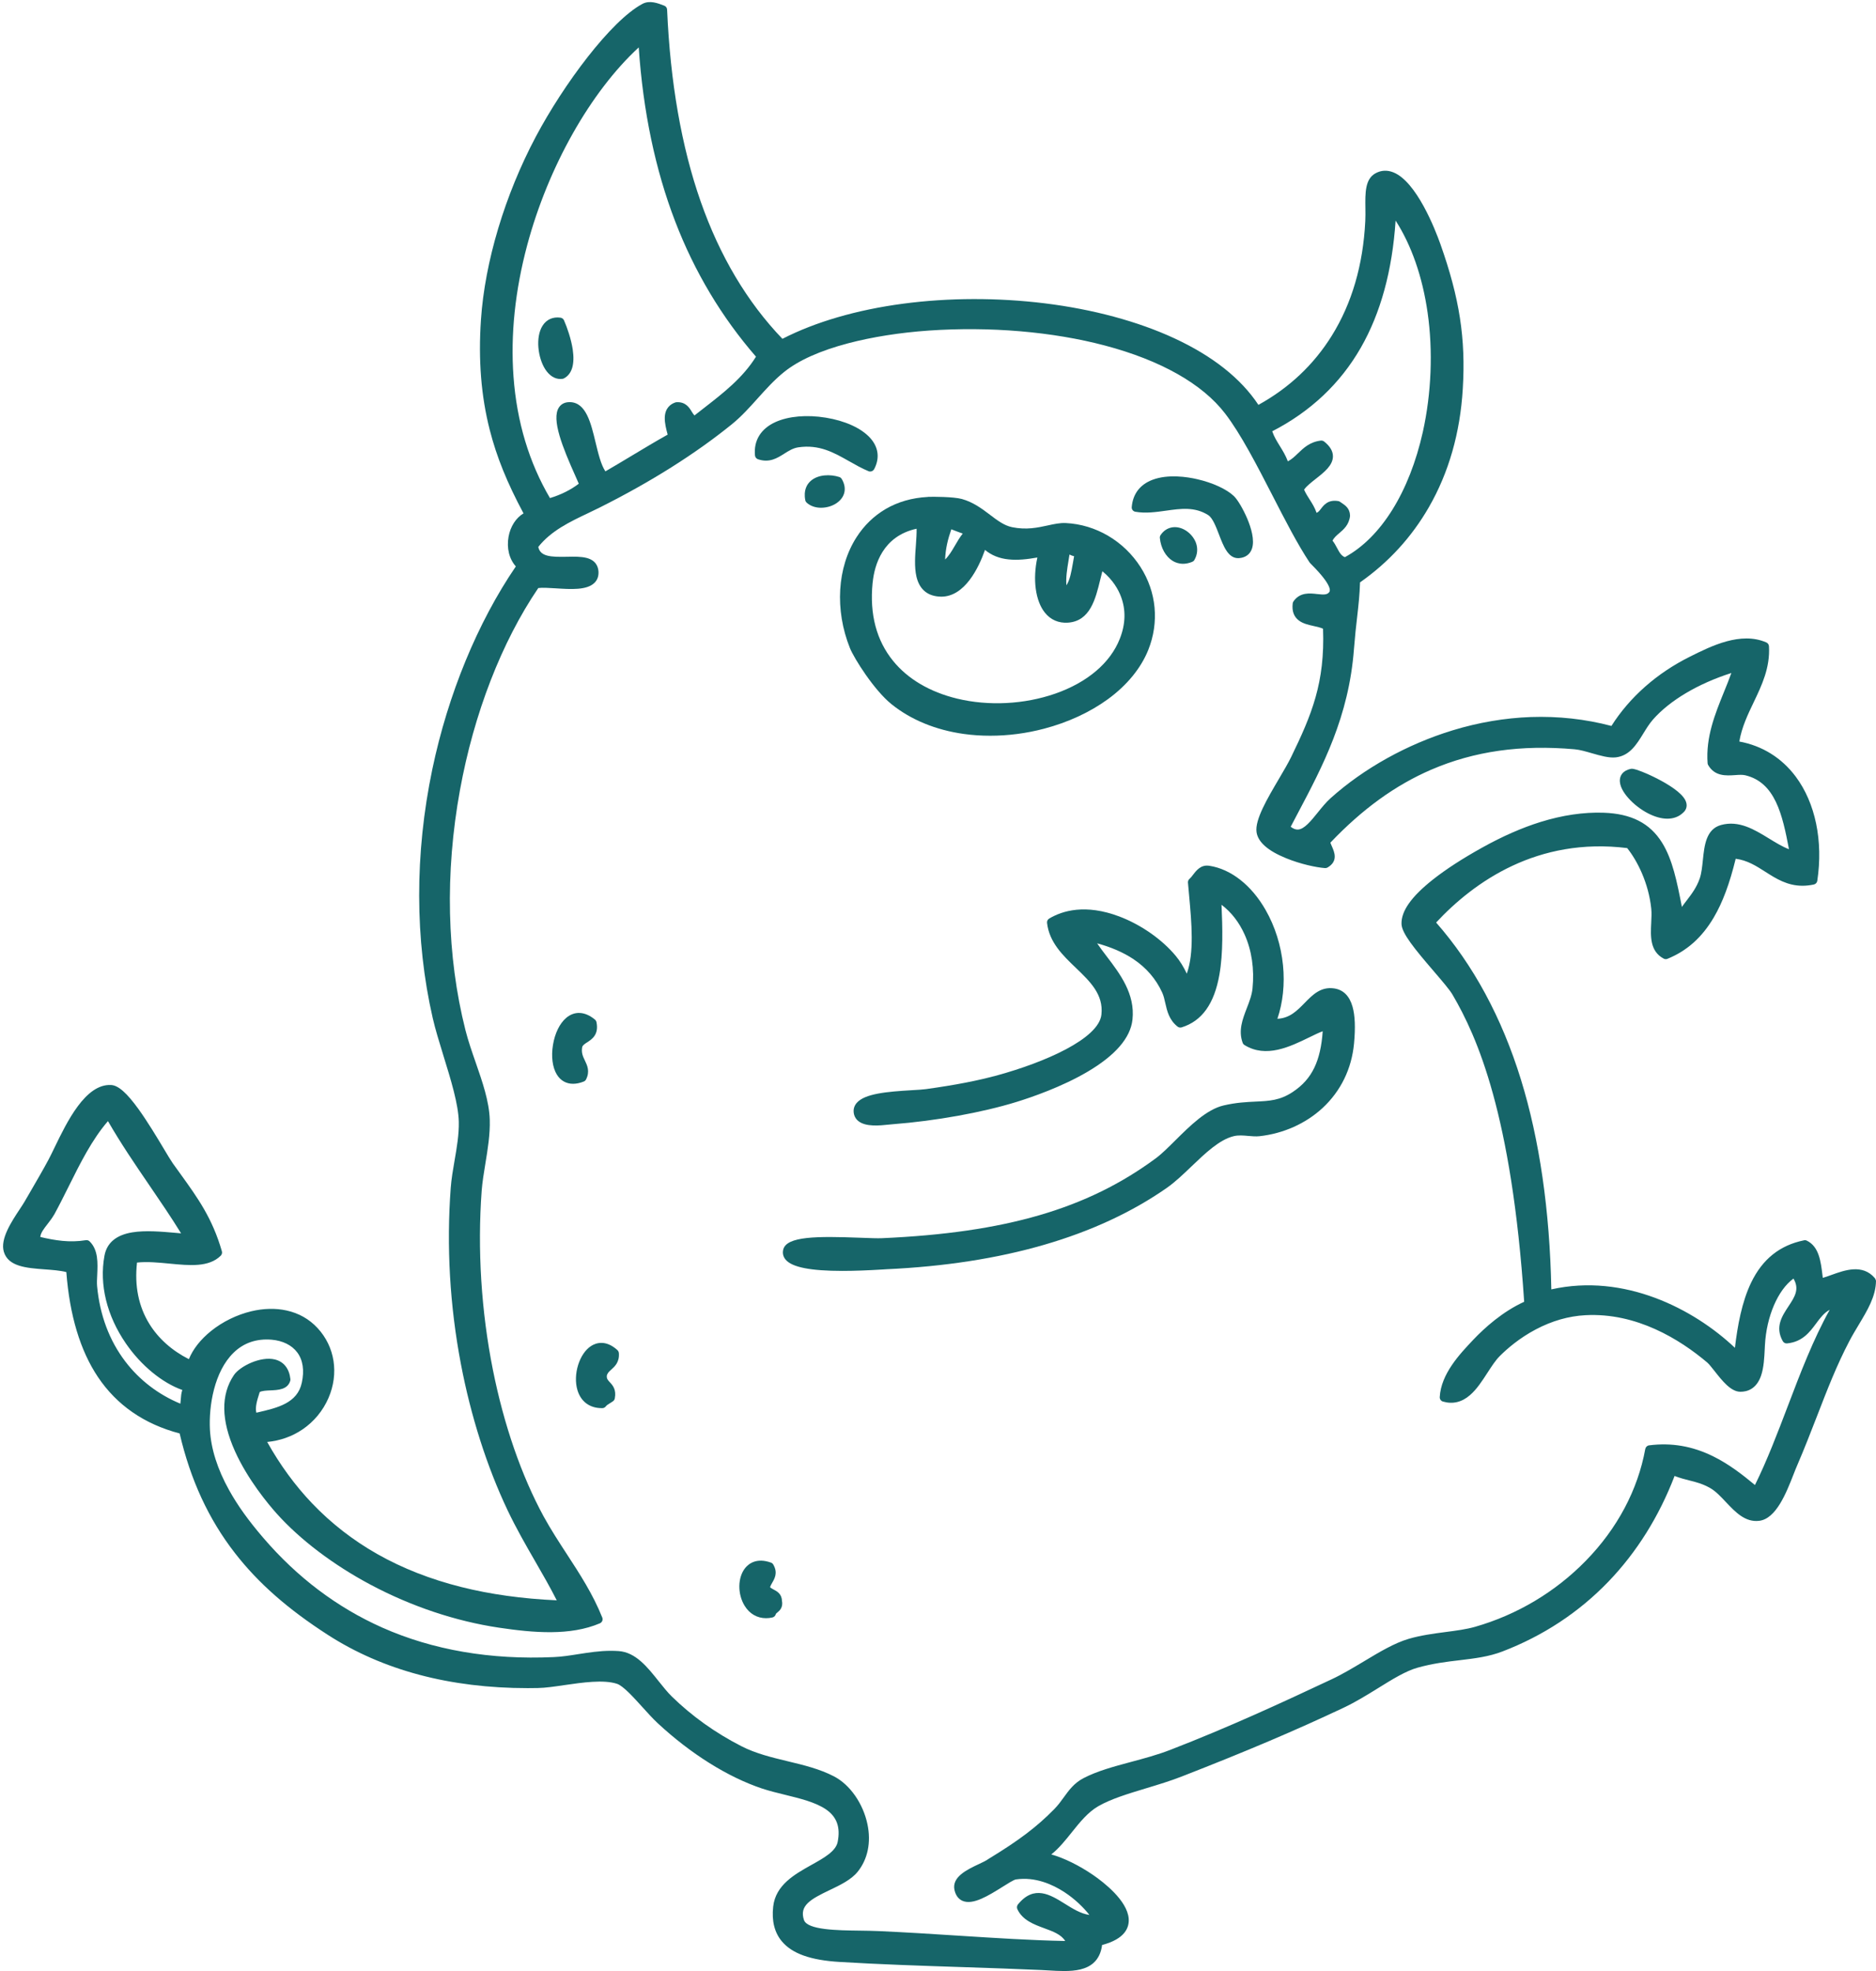 <?xml version="1.0" encoding="UTF-8" standalone="no"?><svg xmlns="http://www.w3.org/2000/svg" xmlns:xlink="http://www.w3.org/1999/xlink" fill="#166569" height="3542.2" preserveAspectRatio="xMidYMid meet" version="1" viewBox="-5.2 -3.7 3370.9 3542.2" width="3370.9" zoomAndPan="magnify"><g><path d="M169.2,2308.2c4.8,51.8,21.8,97.2,50.6,135c25.3,33.3,59.4,59.4,99,75.9c0.3-2.3,0.5-4.8,0.7-7.3 c0.5-5.7,0.9-11.9,2.8-17.3c-36.1-12.8-74.1-44-101.4-83.6c-34.3-49.8-47.9-105.8-38.5-157.6c4.2-23.2,21.1-37.4,50.1-42.1 c23.5-3.8,51.6-1.4,78.8,1c3,0.3,5.9,0.5,8.8,0.8c-18.3-29.6-38-58.5-57.1-86.5c-25.2-36.9-51.1-75-74.3-115.2 c-28.7,33-50,75.9-70.7,117.6c-8.3,16.8-16.9,34.1-25.8,50.2c-0.2,0.4-0.4,0.7-0.7,1c-3.2,5.6-7.2,10.8-11.2,15.9 c-6.7,8.6-12.6,16.2-13.2,23.5c26.1,6.1,52.2,10.6,81.8,5.8c0.4-0.1,0.9-0.1,1.3-0.1c2.1,0,4.1,0.8,5.6,2.3 c15.6,15.4,14.4,39.2,13.4,60.1C169,2295,168.6,2302.3,169.2,2308.2z" fill="none"/><path d="M1641.7,946.7c-61.3,13.3-75.8,65.5-78.9,96.4c0,0.4-0.1,0.9-0.2,1.3c-5.5,56.1,7,103.2,37,140 c26.5,32.5,66.2,55.9,114.8,67.6c56.6,13.7,120.9,10.4,176.3-8.9c58-20.2,99.3-55.3,116.2-98.8c10.4-26.5,11-52,2-75.7 c-4.8-12.5-14.3-29.9-33.4-45.5c-1.3,4.9-2.5,10-3.8,15c-8.5,35-18.2,74.7-58.1,77.4c-16.7,1.1-31-5.1-41.4-18 c-17-21.3-22.1-60-13.5-99.1c-17.5,3.1-35.3,5.2-51.8,3.4c-16.7-1.8-30.6-7.4-42.3-17c-11.5,32.6-36.4,84-78.7,84 c-1.7,0-3.5-0.1-5.3-0.3c-20.9-2-34.1-14.1-39.2-35.8c-4-17.2-2.5-38.5-1.1-57.3C1641.2,964.8,1641.9,954.9,1641.7,946.7z" fill="none"/><path d="M1889.4,3248.1c6.9-7,12.2-14.3,17.3-21.4c9.1-12.6,18.5-25.5,35.4-34.4c24.8-12.9,54.3-20.8,85.5-29.2 c23.5-6.3,47.8-12.9,70.9-21.8c105.1-40.7,200.4-84.8,289.1-126.5c19.7-9.2,39.4-21.1,58.5-32.5c28.1-16.9,54.7-32.8,80.1-40.3 c21.7-6.4,44.4-9.4,66.4-12.3c19.3-2.5,37.5-5,53.2-9.4c75.3-21.6,144-62.6,198.8-118.6c56.5-57.8,93.4-127.3,106.9-201 c0.6-3.4,3.4-6.1,6.9-6.5c40-5.1,77.6,1.4,115,19.7c28.1,13.8,51.9,32.1,75.2,51.6c22.1-44.8,40.9-94,59-141.8 c22.4-58.9,45.5-119.6,75.3-173.1c-10.2,5.4-17,14.6-24.5,24.7c-11.5,15.5-24.6,33.1-52.1,35.7c-3.2,0.3-6.2-1.3-7.7-4 c-14.4-25.5-1.4-45.2,10.2-62.6c11.2-17,20.3-30.7,9-49.9c-27.9,20.2-48.6,68-51.3,119.8c-0.1,1.9-0.2,3.9-0.3,5.9 c-0.7,16-1.6,34.1-6.7,48.9c-8.2,23.8-24.5,28.8-36.9,28.8c-0.1,0-0.3,0-0.4,0c-17.2-0.2-32.6-19.8-46.1-37.1 c-5.1-6.5-10-12.7-13.3-15.5c-49.1-41.5-126.9-89.9-218.8-85c-30.2,1.6-60.2,10.3-89.3,25.6c-29.4,15.6-51.4,34.7-64.8,48 c-7.5,7.5-14.6,18.4-22,29.9c-9.4,14.5-19.1,29.6-31.3,40.1c-14.8,12.8-31.2,16.7-48.7,11.6c-3.6-1-5.9-4.4-5.7-8.1 c2.3-41.5,35.7-76.9,60.1-102.8c20.5-21.7,52.7-50.7,91.6-68.4c-22.4-336.2-84.2-476-128.8-552c-5.2-8.8-19-25-33.6-42 c-34.6-40.4-57.4-68.2-58-84.8c-0.7-23.2,17.8-49.5,56.7-80.2c23.3-18.4,53.1-37.7,88.6-57.4c36.2-20.1,71.4-35.5,104.6-45.9 c39.3-12.2,77.4-17.8,113.1-16.6c49.9,1.7,83.3,18.7,105.1,53.7c18.9,30.3,26.8,69.8,35.7,115.6c2.8-4,5.7-7.8,8.7-11.7 c8.8-11.4,17.8-23.2,23.5-39.9c3.1-9.2,4.4-21.1,5.5-32.7c2.7-26,5.7-55.5,32.5-62.9c32.2-8.9,59.9,8,86.6,24.4 c12.2,7.5,23.9,14.7,35.6,19.1c-11.8-62.7-24.9-120.1-78.5-132.9c-4.9-1.2-11.4-0.8-18.3-0.3c-16.2,1.1-36.4,2.4-48.3-17.9 c-0.6-1-1-2.2-1.1-3.4c-3.5-46.8,13.2-88.1,29.4-128.1c4.7-11.7,9.3-23,13.3-34.1c-59.8,19.1-110.6,49.2-140.9,83.7 c-6.5,7.4-12,16.3-17.3,25c-12.1,19.7-24.6,40-49.3,42.9c-12.6,1.4-27.4-2.8-43.1-7.4c-10.7-3.1-21.7-6.3-30.9-7.1 c-96.3-8.6-180.7,3.4-257.9,36.7c-64.5,27.8-123.7,70.7-181.1,131.1c0.8,2.1,1.7,4.3,2.6,6.4c4.6,10.7,11.7,26.8-7.6,38.2 c-1.4,0.8-3,1.2-4.6,1.1c-15.5-1.1-44.1-7.2-70.1-17.8c-32.7-13.4-50.5-29.2-53-46.9c-3.1-22,19.1-59.8,40.6-96.3 c8.5-14.4,16.5-28,21.6-38.6c36.8-76,60.9-133.4,57.3-230.6c-4.6-2.1-10.5-3.4-16.7-4.8c-9.3-2.1-18.9-4.2-26.4-9.7 c-9.3-6.8-13.1-17.2-11.4-31c0.2-1.3,0.6-2.5,1.3-3.5c11.6-16.9,29.4-14.8,42.5-13.3c12.8,1.5,18.5,1.6,22.2-4 c0-0.1,0.1-0.1,0.1-0.2c1.4-2.4,3.4-12.8-31.4-47.9c-2.9-2.9-3.9-3.9-4.6-5c-21.7-32.8-43.4-75.1-66.4-119.9 c-28-54.4-56.9-110.7-85.3-147.6c-40.9-53.2-115.6-95.4-215.8-122c-94-25-206.5-34.5-316.6-26.9c-51.6,3.6-101.6,11.5-144.6,22.8 c-50.4,13.3-89.1,30.6-115.1,51.5c-17.8,14.3-33.1,31.3-47.9,47.8c-14.3,16-29.2,32.5-46.2,46.3c-65.4,53.1-145,103.3-236.8,149.3 c-6.9,3.5-13.8,6.8-21.2,10.3c-32.9,15.6-66.8,31.7-89.8,60.8c3.6,17.3,22.2,18.3,51.7,17.7c13-0.3,25.2-0.5,35.2,2.1 c16.8,4.4,20.9,15.9,21.3,24.7c0.4,8-2.1,14.9-7.2,20c-13.6,13.5-42.2,11.6-69.8,9.9c-11.8-0.8-23.9-1.5-31.2-0.5 c-65.8,96.8-115.8,225.6-140.7,363c-27.1,149.2-23.7,298.4,9.8,431.4c4.9,19.3,11.8,39.2,18.5,58.4c11.9,34.2,24.2,69.6,25.2,102.6 c0.8,26.2-3.6,53.2-7.9,79.2c-2.8,17-5.4,33-6.6,48.3c-7.8,105.7-0.9,217.1,20.2,322.3c19.8,99,51.3,190,91.1,263.2 c12.8,23.5,27.5,46.1,41.8,67.9c23,35.3,46.9,71.9,63.6,113.9c1.6,4-0.3,8.6-4.3,10.3c-53.2,22.7-118.8,17.1-181.7,7.8 c-77.5-11.6-157.1-38.3-230.2-77.1c-67.1-35.7-127.2-81.2-169-128.1c-14.9-16.7-51.9-60.9-74.8-111.9 c-25-55.7-25.6-101.7-1.9-136.8c10.6-15.7,47.9-34.5,73.9-28c15.8,3.9,25.6,16.5,27.6,35.3c0.1,1,0,2.1-0.3,3 c-4.6,15.9-21.9,16.6-35.8,17.2c-7,0.3-15.5,0.7-19.1,3.1c-0.4,1.3-0.8,2.6-1.2,4c-3.2,10.1-7.3,23.3-4.8,33 c0.9-0.2,1.8-0.4,2.7-0.6c35-8.1,71.1-16.4,79-53.3c4.7-22,1.9-40.7-8.1-54.3c-9.8-13.2-26.2-21.3-46.2-23 c-27-2.2-50,5.6-68.2,23.3c-35,34-44.9,95.8-42.6,138.4c1.8,34.4,13.4,71,34.5,108.7c15.2,27.4,34.7,54.6,61.3,85.6 c60.9,71.2,132.9,125.5,213.9,161.4c90.8,40.3,194.5,58.1,308.1,53c14.5-0.7,28.9-2.9,44.1-5.3c18.8-3,38.2-6,58.7-6 c4.6,0,9.2,0.2,14,0.5c30.3,2.2,51.5,28.8,71.9,54.4c8.1,10.2,15.7,19.8,23.6,27.4c36.1,35.3,78.1,65.2,124.8,89.1 c26,13.3,55.1,20.3,83.3,27.1c28.3,6.8,57.5,13.9,83.2,27.2c28.7,15,52.3,48.8,60.1,86.1c6.8,32.5,0.5,62.8-17.7,85.4 c-11.5,14.3-31.1,23.6-50,32.7c-34.4,16.5-55.1,27.9-46.4,53.9c6,18,60.2,18.6,99.7,19.1c12.1,0.1,23.5,0.3,34.3,0.8 c48.6,2.2,96.5,5.3,142.8,8.2c67.4,4.3,131.4,8.4,192.6,9.6c-7.2-11.6-21.5-16.9-37.6-22.9c-18.4-6.8-39.2-14.5-48.4-34.4 c-1.3-2.8-0.9-6,1.1-8.4c29-35.7,58.3-17.4,84.1-1.3c14.2,8.9,28.8,17.9,44.3,20.2c-10.1-12.8-25.7-28.5-45.4-41.3 c-20.2-13.2-51.6-27.7-86.6-22.5c-3.8,0.6-15.2,7.7-24.4,13.5c-24.6,15.4-52.5,32.9-71.3,25.1c-5.2-2.2-11.9-7.3-14.7-19.5 c-5.2-23.6,22.3-36.6,44.4-47c6.5-3.1,12.6-5.9,17.1-8.7C1826.1,3304.2,1858.1,3280,1889.4,3248.1z M2905.6,1396.3 c0.7-5.4,4.2-15,19.4-18.2c1.9-0.4,4.8-1,19.6,4.8c8.9,3.5,19,8.1,28.7,13.1c19,9.8,43.2,24.5,50,38.8c4,8.4,2.4,16.5-4.5,22.3 c-7.4,7-17,10.5-28,10.5c-10.4,0-21.9-3.1-34.1-9.3c-13.4-6.8-26.6-17-36.3-28C2912.7,1421.6,2903.9,1408.6,2905.6,1396.3z M995.4,1927.3c-7.8-12.9-10.3-32.2-6.9-53.1s12-38.5,23.6-48.5c15.1-13,34-11.9,51.9,3c1.4,1.2,2.4,2.8,2.7,4.6 c4.4,22.4-8.2,30.7-16.6,36.1c-3.9,2.5-7.3,4.8-8.9,7.8c-2.2,10.8,1,17.4,4.7,25.1c4.1,8.6,9.3,19.4,2.1,33.8 c-0.9,1.7-2.4,3.1-4.2,3.8c-6.8,2.7-13.2,4-19.1,4C1012.3,1944,1002.1,1938.3,995.4,1927.3z M1093.1,2457.7 c-4.7,4.2-7.4,6.8-8.1,11.4c-0.2,5.3,1.8,7.5,5.5,11.4c5.1,5.5,12.1,13.1,8.9,29.1c-0.4,1.9-1.5,3.7-3.1,4.9 c-1.9,1.4-3.8,2.6-5.7,3.7c-2.9,1.8-5.7,3.5-7.2,5.5c-1.5,2-3.8,3.2-6.3,3.3c-0.4,0-0.8,0-1.2,0c-21.5,0-37.4-11.7-43.6-32.3 c-8.4-28.1,3.3-66,24.7-79.5c8.5-5.4,26-11.6,47,7.4c1.5,1.4,2.4,3.2,2.6,5.2C1108.1,2444.2,1099.5,2452,1093.1,2457.7z M2028.2,907.5c2-23.4,14.8-40.3,37.2-48.8c28.1-10.7,62.5-5.3,80.5-1.1c27.6,6.4,52.8,18,65.8,30.3c6.7,6.3,16.8,23.5,24.1,40.7 c6.8,16.1,13.7,38.6,8.3,54.1c-3.5,9.9-11.5,15.8-22.7,16.7c-0.7,0.1-1.4,0.1-2,0.1c-18.1,0-26.3-21.6-34.4-42.4 c-5.4-14-11.5-29.9-19.3-34.9c-24.1-15.4-49.4-11.8-76.3-8c-17.8,2.5-36.3,5.1-54.7,1.9C2030.8,915.3,2027.9,911.6,2028.2,907.5z M2140.8,1002.7c-0.9,1.5-2.2,2.7-3.8,3.3c-6.1,2.5-11.6,3.5-16.5,3.5c-7.8,0-14-2.5-18.5-5.1c-12.5-7.5-21.4-23.3-23.2-41.2 c-0.2-1.8,0.3-3.6,1.2-5.1c9.9-15.3,28.5-18.8,45.1-8.6c8.4,5.2,15.1,13.3,18.4,22.2C2147.4,982.1,2146.4,993.1,2140.8,1002.7z M1661.7,889.5c0.4-0.1,0.9-0.1,1.3-0.2c8.1-0.4,45.1-0.3,60.4,3.9c20.6,5.8,36.4,17.8,50.4,28.4c13.1,9.9,25.4,19.3,39.6,22.2 c25.8,5.3,46.2,0.9,64.1-3.1c11.3-2.5,21.9-4.8,32.4-4.3c54.1,2.6,104.2,32,134.2,78.8c28.9,45,34,99.5,14,149.4 c-13.1,32.7-38.1,63.2-72.3,88.2c-32.2,23.5-71.9,41.9-115,53.2c-31.9,8.3-64.6,12.6-96.5,12.6c-16.1,0-32.1-1.1-47.6-3.2 c-50.2-7-95.1-25.5-129.8-53.4c-31.4-25.3-67.4-82.5-74.8-100.9c-27.5-68.6-23-145,11.9-199.3c13.6-21.2,31.2-38.2,52.2-50.5 C1608.2,898.4,1633.7,891.1,1661.7,889.5z M1500.9,898.4c-7.9,6.4-19.4,10.4-30.7,10.4c-9.5,0-18.8-2.7-25.8-9.1 c-1.3-1.2-2.1-2.7-2.5-4.4c-3.6-18.3,3.2-28.9,9.6-34.6c13.4-12,35.5-12.2,51.4-7.2c1.9,0.6,3.5,1.9,4.5,3.6 C1516.3,872.3,1513.9,887.8,1500.9,898.4z M1388.1,754.8c23.4-10.6,56.4-13.5,90.5-7.9c34.1,5.6,62.9,18.6,78.9,35.6 c15.8,16.8,18.6,37,7.9,57c-1.4,2.7-4.2,4.2-7.1,4.2c-1,0-2-0.2-3-0.6c-12.2-5-23.7-11.5-34.8-17.9c-27.6-15.7-53.8-30.5-91.3-25 c-9.5,1.4-17.2,6.2-25.3,11.4c-12.6,8-26.8,17-47.3,10c-3-1-5.1-3.7-5.4-6.8C1348.7,788.1,1361.8,766.8,1388.1,754.8z M1391.6,2894.2c-1.9,1.5-2.7,2.2-2.8,3c-0.7,3-3.1,5.3-6.1,6c-3.9,0.8-7.7,1.3-11.4,1.3c-15.9,0-29.6-7.8-38.5-22.3 c-13.1-21.3-12.6-51.2,1.1-68c6.2-7.6,20.4-18.9,46.2-9.6c2.1,0.8,3.8,2.4,4.6,4.3c7.9,14.1,2,24.3-2.3,31.8 c-1.5,2.6-3,5.2-3.9,7.8c0.7,1.4,2.4,2.4,6.2,4.4c5.8,3.1,14.5,7.7,15.2,19.8C1402.4,2885.4,1395.4,2891.1,1391.6,2894.2z M1587.7,2277.2c-1.2,0.1-3.3,0.2-6.1,0.4c-27.6,1.7-51.9,2.6-72.9,2.6c-57.7,0-90.7-6.6-102.2-20.2c-4.4-5.1-5.9-11.3-4.4-17.9 c5.7-24.5,61.2-24.4,139.1-21.5c16.3,0.6,30.3,1.1,38.4,0.8c221.7-9.8,368.7-52.7,491.5-143.2c10.5-7.7,22.6-19.7,35.4-32.4 c26.4-26.2,56.3-55.9,87.1-63c22.7-5.2,41.2-6.1,57.5-6.9c24.3-1.1,43.6-2,66.6-17.3c17.8-11.9,30.2-25.8,38.8-43.7 c8.3-17.2,13.2-38.7,15-65.4c-7.2,2.8-15.4,6.8-24,10.9c-34.7,16.9-77.8,37.9-116.5,13.9c-1.5-0.9-2.7-2.4-3.3-4 c-8.1-22-0.3-42.4,7.4-62.2c4.5-11.6,9.1-23.5,10.3-35.5c3.5-34.7-1.3-68.2-14.1-96.7c-9.9-22.2-24.1-40.5-41.6-53.7 c1.9,40.1,3.1,86.6-3.8,125.6c-9.2,52.4-31.4,83.4-67.8,94.7c-2.5,0.8-5.2,0.3-7.3-1.3c-15.2-11.8-18.9-27.9-22.1-42.2 c-1.5-6.8-3-13.1-5.5-18.8c-11.3-24.7-28.9-45.2-52.5-60.8c-17.8-11.8-39.4-21.2-64.5-27.9c5.2,7.6,11,15.3,17,23.2 c24.1,31.8,51.5,67.8,46.5,113.8c-3.5,32.8-30.9,64.5-81.3,94.1c-45.7,26.8-99.1,45.3-127,53.9c-61.9,19.2-145.1,34.2-222.6,40.1 c-1.7,0.1-3.9,0.4-6.4,0.6c-16.8,1.8-42.2,4.5-55.5-6.5c-4.8-4-7.7-9.5-8.2-16c-0.5-6,1.4-11.7,5.5-16.4 c14.5-16.7,53.7-20.2,99.6-22.9c10.4-0.6,19.3-1.1,24.8-1.9c54.4-7.6,93.1-15.1,129.3-25.1c82.8-22.8,181.3-65.1,186-108.9 c3.9-36.2-20.3-59.3-45.8-83.8c-23.5-22.6-47.9-46-51.9-80.9c-0.4-3.1,1.1-6.2,3.8-7.8c24-14.3,65.3-26.6,125.7-3.9 c39,14.7,77.1,41.2,101.7,70.9c7.5,9,14.5,20.4,19.9,32c13.6-37.7,8.7-91.8,4.2-140.2c-0.7-8.2-1.5-15.9-2.1-23.5 c-0.2-2.5,0.8-5,2.7-6.6c2.2-1.9,4.3-4.6,6.5-7.5c5.9-7.8,14.1-18.4,29.1-16.1c38.9,5.9,75.8,34.9,101.2,79.4 c16.9,29.7,27.8,64.1,31.3,99.5c3.3,33.6-0.1,66.5-10.1,96.1c22.3-1.1,35.3-14.5,49-28.5c14.2-14.6,28.9-29.6,52.9-26.1 c16.4,2.4,27.6,13.5,33.1,32.8c4.5,15.8,5.4,37.5,2.7,66.3c-4.3,45.4-23.8,85.4-56.4,115.7c-30.2,28.1-70.6,46.1-113.5,50.8 c-6.5,0.7-13.1,0.1-20.1-0.5c-8.7-0.8-17.7-1.6-26,0.4c-25.8,6.1-51.3,30.5-75.9,54.2c-14.5,13.9-29.5,28.3-44.5,38.7 C1966.2,2218.5,1796.7,2267.7,1587.7,2277.2z" fill="none"/><path d="M1916.5,993c-0.6,4-1.2,8-1.9,11.9c-2.4,14.5-4.8,29.5-3.6,43.4c6.4-9.8,8.9-24.4,11.6-39.7 c0.7-4.1,1.4-8.3,2.2-12.4c-2.8-0.6-5-1.6-6.9-2.4C1917.4,993.4,1916.9,993.2,1916.5,993z" fill="none"/><path d="M1704.3,947.5c-6.2,17.5-10.4,34.5-11.2,54.3c7-6.7,12.2-15.7,17.7-25c4.3-7.3,8.7-14.9,14.1-21.6 c-5.8-2.1-11.4-4.2-16.9-6.3C1706.7,948.4,1705.5,948,1704.3,947.5z" fill="none"/><path d="M1142.4,81.6c-86.6,80-162.6,214.4-200.4,355.4c-21.8,81.6-30.1,161.1-24.6,236.2c6,81.1,28,154.5,65.5,218.3 c19.9-6,37.3-14.6,51.8-25.8c-1.5-3.7-3.7-8.6-6.1-13.9c-22.7-50.8-43.7-102.1-29.5-123.3c3-4.5,8.9-9.7,20.2-9.4 c28.3,1,37.1,37.1,45.5,72.1c4.8,19.9,9.7,40.4,17.7,52.3c15.9-9.2,31.8-18.8,47.2-28c21-12.6,42.6-25.7,64.7-38 c-2.6-9.7-5.5-20.7-5.2-30.8c0.6-17.3,10.7-24.3,19.1-27.1c0.7-0.2,1.4-0.4,2.1-0.4c16.4-0.9,22.9,9.8,27.2,16.9 c1.9,3.1,3.3,5.4,5,6.9c5.4-4.2,10.8-8.4,16-12.5c36.3-28.2,70.7-54.9,94.5-92.9c-61.6-70.9-110.5-152.7-145.2-243.1 C1172.3,301.5,1150.3,196.4,1142.4,81.6z M1008.3,676.3c-0.8,0.4-1.7,0.7-2.7,0.9c-1.3,0.2-2.6,0.3-3.8,0.3 c-10.4,0-20-6.1-27.3-17.5c-13-20.2-18.1-57.4-4.7-78.4c7.1-11.1,18.6-16.2,32.2-14.3c2.7,0.4,5.1,2.2,6.2,4.7 c5.7,12.9,12.8,33.4,15.6,52.4C1027.9,651.1,1022.6,668.6,1008.3,676.3z" fill="none"/><path d="M2551.7,772.2c15.4-69,18.4-145.1,8.5-214.2c-9.2-64.3-28.9-121-57.5-165.4c-5.9,89.6-26.9,166.5-62.7,228.8 c-36.9,64.2-90.4,114.6-159,149.9c3.3,9.7,8.4,17.9,13.7,26.5c5.2,8.4,10.6,17.1,14.4,27.5c7-3.5,12.5-8.9,18.3-14.5 c10-9.6,21.2-20.5,41-22.8c2.1-0.2,4.2,0.4,5.9,1.7c10.5,8.3,15.8,17.2,15.8,26.5c0,16.3-15.7,28.7-30.9,40.6 c-8.3,6.5-16.9,13.3-20.9,19.4c2.6,6.1,6,11.6,9.7,17.3c4.7,7.4,9.4,14.9,12.7,24.3c3-1,4.9-3.4,8-7.4c5.1-6.6,12.7-16.7,30.9-13.7 c1.3,0.2,2.5,0.7,3.5,1.5c1,0.8,2.1,1.5,3.3,2.3c5.6,3.7,14,9.3,14.4,22c0,0.4,0,0.8,0,1.1c-1.8,15.8-11.6,24.1-19.4,30.8 c-5.1,4.3-9.6,8.1-12,13.5c3.3,4.1,5.8,8.7,8.1,13.1c4.6,8.6,7.9,14.3,14.3,16.5C2476.7,962.1,2527.7,880.3,2551.7,772.2z" fill="none"/><g id="change1_1"><path d="M3363.4,2293c-22-25.6-54-14-77.4-5.6c-5.7,2.1-11.2,4.1-15.9,5.3c-0.2-1.4-0.3-2.8-0.5-4.1c-3.1-25.6-6.3-52-28.2-62.7 c-1.6-0.8-3.4-1-5.1-0.6c-43.5,8.9-74.6,33.8-95,76.1c-16.7,34.7-24.4,77.5-29.1,117.1c-73.8-69.9-198.7-134.5-329.9-105 c-2.8-142.1-21.2-269-54.7-377.4c-34.3-111-85.5-205.8-152.3-281.9c68.5-73.5,182.3-153.7,343.3-133.8 c18.2,22.8,38.5,62.6,43.3,109.1c0.8,7.7,0.3,16.1-0.1,25.1c-1.2,24-2.6,51.3,22.5,64.5c2.1,1.1,4.5,1.2,6.7,0.3 c34.8-14.1,62.1-38.4,83.2-74.3c15.8-26.8,28.4-60.5,39.4-105.5c20.8,2.7,36.7,12.8,53.4,23.5c19.4,12.4,39.4,25,66.7,25 c6.3,0,13-0.7,20.2-2.2c3.3-0.7,5.8-3.3,6.3-6.6c10.8-71.7-3.4-140-38.8-187.4c-25.2-33.7-60.1-55.4-101.3-63 c4.4-25.8,15.3-48.6,25.9-70.7c14.5-30.4,29.6-61.9,27.4-100.5c-0.2-3-2-5.7-4.8-6.9c-46-19.9-98.6,6.3-137,25.5 c-59.5,29.6-108.3,72.6-141.3,124.6c-46.9-12.4-95.6-17.7-144.9-16c-46.6,1.7-93.9,9.7-140.4,23.9 c-81.5,24.9-159.5,68.2-219.5,122.1c-8.3,7.5-15.8,16.8-23.1,25.9c-11.7,14.5-23.8,29.6-35.2,30.3c-4.2,0.3-8.5-1.4-13.2-5 c4.1-7.9,8.3-15.9,12.4-23.6c45.3-85.6,92.1-174.1,101.3-296.1c1.8-22.9,3.8-41.1,5.7-57.2c2.4-21.2,4.5-39.8,5.2-62.3 c51.1-35.8,92.8-81.3,123.8-135.3c35.6-61.9,56.1-133.4,60.8-212.4c5.5-90.3-5.8-163.2-40.2-260.2c-9.3-26.2-43-112.8-84.9-129.1 c-10.8-4.2-21.4-3.7-31.3,1.6c-19.3,10.1-19,35.6-18.6,62.7c0.1,7.8,0.2,15.9-0.2,23.6c-3.9,78.6-24.1,147.8-60.1,205.7 c-32.4,52.2-76.8,94-131.9,124.4c-31.4-47.5-82.3-87.8-151.4-119.8c-65.5-30.3-145.9-52-232.6-62.7 c-84.6-10.4-172.7-10.2-254.7,0.7c-82.9,11-157.6,32.8-216.6,63.1c-63.3-65.9-112.7-149-147-247.1 c-34.3-97.9-54.5-213.7-60.2-344.2v0c0-3.3-2-6.2-5.1-7.4c-11.6-4.5-26.1-10.2-39.3-3.2c-56.8,30.3-141.9,145.1-191.5,238.6 c-55.6,104.8-91.6,224.8-98.6,329c-4.9,72.5,0.3,137.3,15.8,198c12.4,48.6,31.3,95.2,60.7,150c-13.5,8-23.5,23.3-26.9,41.9 c-3.7,20.4,1.2,40.2,13.1,53.4C853,1114.9,799.8,1244,771.6,1378.8c-31.7,151.7-31.5,306.2,0.7,446.9c4.7,20.6,11.9,43.7,19.4,68.2 c13.2,42.7,26.8,86.8,27.5,118.4c0.5,22.7-3.6,46.5-7.6,69.6c-2.8,16.2-5.7,33-6.9,49.1c-7.8,105.2-1.7,211.6,18.2,316.2 c17.8,93.8,46.8,184.9,84,263.3c15.4,32.4,32.7,62.5,49.5,91.6c13.8,23.9,26.9,46.7,38.8,70.2c-61.8-2.8-119.6-10.8-171.9-24 c-54.9-13.8-105.4-33.6-150.1-58.9c-43.7-24.7-83.2-55.4-117.3-91.1c-30.7-32.1-57.9-69.3-81-110.6c23.2-2.2,44.9-9.9,63.6-22.6 c20.5-14,36.6-33.5,46.5-56.3c19.1-44,11.6-92.2-19.6-125.8c-15-16.2-33.8-26.8-55.8-31.6c-19.4-4.3-41.2-3.8-63.1,1.4 c-26,6.2-51.8,18.8-72.6,35.6c-18.8,15.2-32.4,32.5-39.7,50.5c-30.4-15.3-54.9-37.2-71.1-63.5c-19.4-31.5-26.8-68.5-22.1-110.1 c18.5-2,38.8,0,58.5,1.9c36.3,3.5,70.6,6.8,91.9-14.2c2.1-2.1,2.9-5.1,2.1-7.9c-17-59.3-43.4-95.9-73.9-138.3 c-4.6-6.4-9.3-12.9-14.2-19.7c-3.4-4.8-9.4-14.8-16.3-26.4c-12.2-20.4-28.9-48.2-45.2-70.9c-21.3-29.5-36.6-43-49.6-43.6 c-46-2.4-79.4,66.7-101.5,112.4c-4.2,8.7-7.8,16.1-11,22.1c-9.4,17.6-21.2,37.8-33.6,59.2c-3.2,5.5-6.4,11-9.6,16.5 c-2,3.4-4.9,7.8-8.2,12.8c-15,22.7-35.6,53.8-28.7,76.7c7.9,26.8,41.1,29.2,73.2,31.6c13.6,1,27.6,2,39.1,4.9 c5.9,77.7,25,141.2,56.8,188.6c33.9,50.6,83.3,84.7,146.8,101.4c19.5,83.6,52,154,99.3,214.9c41.8,53.9,95,100.7,167.2,147.2 c98.4,63.4,219.1,95.6,359,95.6c6,0,12.1-0.1,18.2-0.2c13.3-0.2,29.9-2.6,47.4-5.2c33.1-4.8,70.6-10.2,94.7-2.4 c11.2,3.7,29.6,24.1,45.9,42.1c9.6,10.6,18.7,20.7,27.2,28.6c59.4,55.2,126,96.9,187.5,117.5c13,4.3,27.5,7.9,41.5,11.3 c26.9,6.6,54.7,13.4,73.3,26.1c19.6,13.4,26.4,32,21.2,58.5c-3.3,16.9-24.4,28.7-46.8,41.2c-30.4,17-64.8,36.2-69.1,75.2 c-2.9,25.7,2.4,46.7,15.7,62.5c18.5,22,51.6,33.8,104,36.9c70.6,4.3,147.5,6.9,221.8,9.3c49.4,1.6,96,3.2,140.3,5.2 c4.2,0.2,8.6,0.5,12.9,0.7c9.4,0.6,18.9,1.1,28.1,1.1c20.6,0,39.7-2.8,52.8-14.6c8.5-7.6,13.7-18.5,15.4-32.2 c41.6-10.9,49-31.6,47.8-47.5c-2.7-32.7-45.2-65.3-63.4-77.9c-25.6-17.6-53.2-31.1-75.7-37.3c14-11.2,25.7-25.8,37-40 c14.1-17.6,28.8-35.9,47.3-46.6c22.8-13.2,53.7-22.5,86.4-32.4c21.5-6.5,43.7-13.2,64.5-21.4c116.4-45.4,203.2-82.3,290.1-123.3 c21.4-10.1,41.9-22.8,61.8-35.1c25.6-15.9,49.8-30.9,70.9-36.8c27.5-7.7,52.2-10.7,76.1-13.5c26.7-3.2,51.9-6.2,76.6-15.7 c73.2-28.1,137.2-70.3,190.2-125.3c50.8-52.8,90.9-116.7,119.1-190.1c9.8,3.8,18.4,6,26.8,8.1c12,3,23.3,5.8,37.1,13.6 c9.8,5.5,19.2,15.5,28.2,25.1c17.1,18.1,34.8,36.9,60,33.8c30.3-3.7,48.5-49.9,61.7-83.6c2.2-5.7,4.3-11,6.2-15.3 c13.5-31.4,25-61.1,36.1-89.7c18.1-46.8,35.2-91,57.8-134.1c5.2-10,11.1-19.8,16.8-29.3c15.9-26.5,31-51.5,31.2-79.4 C3365.3,2296.4,3364.6,2294.5,3363.4,2293z M155.9,2227.3c-1.5-1.5-3.5-2.3-5.6-2.3c-0.4,0-0.9,0-1.3,0.1 c-29.6,4.8-55.7,0.3-81.8-5.8c0.6-7.3,6.5-14.9,13.2-23.5c3.9-5.1,8-10.3,11.2-15.9c0.3-0.3,0.5-0.7,0.7-1 c8.8-16.1,17.4-33.4,25.8-50.2c20.7-41.6,42-84.5,70.7-117.6c23.2,40.3,49.1,78.3,74.3,115.2c19.1,28,38.8,56.8,57.1,86.5 c-2.9-0.2-5.8-0.5-8.8-0.8c-27.2-2.4-55.3-4.8-78.8-1c-29,4.7-45.9,18.9-50.1,42.1c-9.5,51.8,4.2,107.7,38.5,157.6 c27.3,39.7,65.3,70.8,101.4,83.6c-1.9,5.4-2.4,11.6-2.8,17.3c-0.2,2.5-0.4,5-0.7,7.3c-39.6-16.4-73.6-42.5-99-75.9 c-28.7-37.8-45.7-83.2-50.6-135c-0.6-5.9-0.2-13.2,0.2-20.8C170.4,2266.4,171.6,2242.7,155.9,2227.3z M1754.3,3346 c-22.1,10.4-49.6,23.4-44.4,47c2.7,12.2,9.5,17.3,14.7,19.5c18.8,7.8,46.7-9.7,71.3-25.1c9.2-5.8,20.6-13,24.4-13.5 c35-5.2,66.4,9.4,86.6,22.5c19.7,12.8,35.3,28.4,45.4,41.3c-15.6-2.2-30.1-11.3-44.3-20.2c-25.9-16.1-55.1-34.4-84.1,1.3 c-1.9,2.4-2.3,5.6-1.1,8.4c9.2,20,30,27.6,48.4,34.4c16.1,5.9,30.4,11.2,37.6,22.9c-61.2-1.2-125.2-5.3-192.6-9.6 c-46.3-3-94.1-6-142.8-8.2c-10.8-0.5-22.2-0.6-34.3-0.8c-39.5-0.5-93.6-1.1-99.7-19.1c-8.7-26,11.9-37.4,46.4-53.9 c18.9-9,38.4-18.4,50-32.7c18.2-22.5,24.5-52.9,17.7-85.4c-7.8-37.3-31.3-71.1-60.1-86.1c-25.7-13.4-54.9-20.4-83.2-27.2 c-28.2-6.8-57.4-13.8-83.3-27.1c-46.7-23.9-88.6-53.8-124.8-89.1c-7.9-7.7-15.5-17.3-23.6-27.4c-20.4-25.7-41.5-52.2-71.9-54.4 c-4.7-0.3-9.4-0.5-14-0.5c-20.5,0-39.9,3.1-58.7,6c-15.2,2.4-29.5,4.7-44.1,5.3c-113.6,5.2-217.3-12.7-308.1-53 c-81-36-153-90.3-213.9-161.4c-26.6-31-46.1-58.2-61.3-85.6c-21-37.7-32.6-74.3-34.5-108.7c-2.2-42.6,7.6-104.4,42.6-138.4 c18.2-17.7,41.2-25.5,68.2-23.3c20,1.7,36.4,9.8,46.2,23c10.1,13.6,12.9,32.3,8.1,54.3c-7.9,36.9-44,45.2-79,53.3 c-0.9,0.2-1.8,0.4-2.7,0.6c-2.5-9.7,1.6-23,4.8-33c0.4-1.4,0.8-2.7,1.2-4c3.6-2.4,12.2-2.8,19.1-3.1c13.9-0.6,31.2-1.3,35.8-17.2 c0.3-1,0.4-2,0.3-3c-2-18.8-11.8-31.3-27.6-35.3c-26-6.5-63.3,12.3-73.9,28c-23.7,35.1-23.1,81.2,1.9,136.8 c22.9,51,59.9,95.2,74.8,111.9c41.9,46.9,101.9,92.4,169,128.1c73.1,38.9,152.7,65.5,230.2,77.1c62.9,9.4,128.5,14.9,181.7-7.8 c4-1.7,5.9-6.3,4.3-10.3c-16.8-42.1-40.6-78.6-63.6-113.9c-14.2-21.8-28.9-44.4-41.8-67.9c-39.8-73.2-71.3-164.2-91.1-263.2 c-21-105.2-28-216.7-20.2-322.3c1.2-15.3,3.8-31.3,6.6-48.3c4.3-26.1,8.7-53,7.9-79.2c-1-33-13.3-68.3-25.2-102.6 c-6.7-19.2-13.6-39.1-18.5-58.4c-33.6-133-37-282.2-9.8-431.4c25-137.4,74.9-266.2,140.7-363c7.3-1,19.5-0.2,31.2,0.5 c27.6,1.8,56.1,3.6,69.8-9.9c5.2-5.1,7.6-12,7.2-20c-0.5-8.8-4.5-20.3-21.3-24.7c-10-2.6-22.2-2.4-35.2-2.1 c-29.5,0.6-48.1-0.3-51.7-17.7c22.9-29,56.9-45.2,89.8-60.8c7.4-3.5,14.3-6.8,21.2-10.3c91.7-46,171.4-96.3,236.8-149.3 c17-13.8,31.9-30.3,46.2-46.3c14.8-16.4,30-33.5,47.9-47.8c26-20.9,64.7-38.2,115.1-51.5c43-11.3,93-19.2,144.6-22.8 c110.1-7.6,222.6,2,316.6,26.9c100.3,26.6,174.9,68.8,215.8,122c28.4,36.9,57.3,93.2,85.3,147.6c23,44.8,44.7,87.1,66.4,119.9 c0.7,1.1,1.7,2.1,4.6,5c34.8,35,32.8,45.5,31.4,47.9c0,0.1-0.1,0.1-0.1,0.2c-3.7,5.5-9.4,5.4-22.2,4c-13-1.5-30.9-3.6-42.5,13.3 c-0.7,1.1-1.2,2.3-1.3,3.5c-1.7,13.8,2.1,24.2,11.4,31c7.5,5.5,17.1,7.6,26.4,9.7c6.2,1.4,12.1,2.7,16.7,4.8 c3.6,97.2-20.4,154.6-57.3,230.6c-5.2,10.7-13.2,24.3-21.6,38.6c-21.5,36.5-43.7,74.2-40.6,96.3c2.5,17.8,20.3,33.6,53,46.9 c26.1,10.7,54.6,16.7,70.1,17.8c1.6,0.1,3.2-0.3,4.6-1.1c19.3-11.4,12.3-27.6,7.6-38.2c-0.9-2.1-1.9-4.3-2.6-6.4 c57.4-60.4,116.7-103.3,181.1-131.1c77.2-33.3,161.5-45.3,257.9-36.7c9.2,0.8,20.2,4,30.9,7.1c15.7,4.5,30.6,8.8,43.1,7.4 c24.7-2.9,37.2-23.2,49.3-42.9c5.3-8.6,10.8-17.6,17.3-25c30.3-34.5,81.1-64.6,140.9-83.7c-4,11.2-8.5,22.4-13.3,34.1 c-16.2,40-32.9,81.3-29.4,128.1c0.1,1.2,0.5,2.4,1.1,3.4c11.9,20.3,32.1,19,48.3,17.9c6.9-0.5,13.3-0.9,18.3,0.3 c53.6,12.8,66.7,70.2,78.5,132.9c-11.7-4.5-23.4-11.6-35.6-19.1c-26.7-16.4-54.4-33.3-86.6-24.4c-26.8,7.5-29.8,36.9-32.5,62.9 c-1.2,11.5-2.4,23.5-5.5,32.7c-5.7,16.7-14.8,28.5-23.5,39.9c-3,3.9-6,7.8-8.7,11.7c-8.9-45.7-16.8-85.3-35.7-115.6 c-21.8-34.9-55.2-52-105.1-53.7c-35.7-1.2-73.8,4.4-113.1,16.6c-33.2,10.3-68.5,25.8-104.6,45.9c-35.5,19.7-65.3,39-88.6,57.4 c-38.9,30.7-57.5,56.9-56.7,80.2c0.6,16.7,23.3,44.4,58,84.8c14.6,17.1,28.5,33.2,33.6,42c44.6,76,106.4,215.8,128.8,552 c-38.8,17.7-71,46.7-91.6,68.4c-24.4,25.8-57.8,61.2-60.1,102.8c-0.2,3.7,2.2,7.1,5.7,8.1c17.5,5.1,33.9,1.3,48.7-11.6 c12.2-10.5,21.9-25.6,31.3-40.1c7.5-11.5,14.5-22.4,22-29.9c13.3-13.3,35.4-32.5,64.8-48c29.1-15.4,59.1-24,89.3-25.6 c91.9-4.9,169.7,43.5,218.8,85c3.3,2.8,8.1,9,13.3,15.5c13.6,17.3,29,36.9,46.1,37.1c0.1,0,0.3,0,0.4,0c12.4,0,28.7-5.1,36.9-28.8 c5.1-14.8,5.9-32.9,6.7-48.9c0.1-2,0.2-4,0.3-5.9c2.7-51.8,23.4-99.6,51.3-119.8c11.3,19.2,2.2,32.9-9,49.9 c-11.5,17.4-24.6,37.1-10.2,62.6c1.6,2.8,4.6,4.3,7.7,4c27.5-2.7,40.6-20.2,52.1-35.7c7.5-10.1,14.3-19.3,24.5-24.7 c-29.8,53.5-52.9,114.2-75.3,173.1c-18.2,47.7-36.9,97-59,141.8c-23.4-19.4-47.1-37.7-75.2-51.6c-37.3-18.4-75-24.8-115-19.7 c-3.5,0.4-6.2,3.1-6.9,6.5c-13.4,73.7-50.4,143.2-106.9,201c-54.7,56-123.5,97-198.8,118.6c-15.7,4.5-33.9,6.9-53.2,9.4 c-22,2.9-44.6,5.9-66.4,12.3c-25.4,7.5-52,23.4-80.1,40.3c-19.1,11.4-38.8,23.3-58.5,32.5c-88.7,41.7-184,85.8-289.1,126.5 c-23.1,9-47.4,15.5-70.9,21.8c-31.2,8.4-60.7,16.3-85.5,29.2c-16.9,8.8-26.3,21.8-35.4,34.4c-5.1,7.1-10.4,14.4-17.3,21.4 c-31.3,31.9-63.3,56.1-117.9,89.3C1766.9,3340.1,1760.8,3343,1754.3,3346z M1258.7,730.4c-5.3,4.1-10.7,8.3-16,12.5 c-1.6-1.5-3.1-3.8-5-6.9c-4.3-7.1-10.8-17.7-27.2-16.9c-0.7,0-1.4,0.2-2.1,0.4c-8.4,2.8-18.5,9.8-19.1,27.1 c-0.3,10.1,2.6,21.1,5.2,30.8c-22,12.3-43.7,25.4-64.7,38c-15.4,9.3-31.3,18.8-47.2,28c-8-11.9-12.9-32.4-17.7-52.3 c-8.4-35-17.1-71.1-45.5-72.1c-11.3-0.4-17.2,4.9-20.2,9.4c-14.2,21.2,6.8,72.6,29.5,123.3c2.4,5.4,4.6,10.3,6.1,13.9 c-14.5,11.1-31.9,19.8-51.8,25.8c-37.5-63.8-59.6-137.2-65.5-218.3c-5.5-75.1,2.8-154.6,24.6-236.2 c37.8-141.1,113.8-275.5,200.4-355.4c7.8,114.8,29.8,219.9,65.5,312.7c34.7,90.5,83.6,172.2,145.2,243.1 C1329.4,675.5,1295,702.2,1258.7,730.4z M2397.3,981.1c-2.4-4.5-4.8-9-8.1-13.1c2.5-5.4,7-9.2,12-13.5c7.9-6.7,17.6-15,19.4-30.8 c0-0.4,0.1-0.7,0-1.1c-0.4-12.7-8.8-18.3-14.4-22c-1.2-0.8-2.3-1.5-3.3-2.3c-1-0.8-2.3-1.3-3.5-1.5c-18.2-3-25.8,7.1-30.9,13.7 c-3.1,4-5,6.4-8,7.4c-3.2-9.4-8-17-12.7-24.3c-3.6-5.7-7.1-11.2-9.7-17.3c4-6.1,12.6-12.8,20.9-19.4c15.2-11.9,30.9-24.3,30.9-40.6 c0-9.3-5.3-18.2-15.8-26.5c-1.7-1.3-3.8-1.9-5.9-1.7c-19.7,2.3-31,13.2-41,22.8c-5.8,5.6-11.3,10.9-18.3,14.5 c-3.9-10.4-9.2-19.1-14.4-27.5c-5.3-8.6-10.4-16.8-13.7-26.5c68.7-35.3,122.2-85.8,159-149.9c35.8-62.3,56.8-139.1,62.7-228.8 c28.6,44.5,48.3,101.2,57.5,165.4c9.9,69.1,6.8,145.1-8.5,214.2c-24.1,108-75,189.9-140.1,225.3 C2405.2,995.3,2401.8,989.7,2397.3,981.1z"/></g><g id="change1_2"><path d="M1008.2,571.9c-1.1-2.5-3.5-4.3-6.2-4.7c-13.7-1.9-25.1,3.2-32.2,14.3c-13.4,21-8.3,58.2,4.7,78.4 c7.4,11.4,16.9,17.5,27.3,17.5c1.3,0,2.6-0.1,3.8-0.3c0.9-0.1,1.8-0.4,2.7-0.9c14.3-7.7,19.5-25.2,15.6-52 C1021,605.4,1013.9,584.8,1008.2,571.9z"/></g><g id="change1_3"><path d="M1356.7,821.6c20.5,7,34.7-2,47.3-10c8.1-5.1,15.8-10,25.3-11.4c37.5-5.5,63.6,9.3,91.3,25c11.1,6.3,22.6,12.8,34.8,17.9 c1,0.4,2,0.6,3,0.6c2.9,0,5.6-1.6,7.1-4.2c10.6-20,7.8-40.2-7.9-57c-16-17.1-44.8-30.1-78.9-35.6c-34.1-5.6-67.1-2.7-90.5,7.9 c-26.3,11.9-39.4,33.3-36.8,60C1351.7,817.9,1353.8,820.6,1356.7,821.6z"/></g><g id="change1_4"><path d="M1507.3,857.1c-1-1.7-2.6-3-4.5-3.6c-15.9-5.1-38-4.8-51.4,7.2c-6.4,5.7-13.2,16.3-9.6,34.6c0.3,1.7,1.2,3.2,2.5,4.4 c7,6.3,16.3,9.1,25.8,9.1c11.3,0,22.9-3.9,30.7-10.4C1513.9,887.8,1516.3,872.3,1507.3,857.1z"/></g><g id="change1_5"><path d="M2034.9,916c18.4,3.2,36.8,0.6,54.7-1.9c26.9-3.8,52.2-7.4,76.3,8c7.8,5,13.9,20.8,19.3,34.9c8,20.9,16.3,42.4,34.4,42.4 c0.7,0,1.3,0,2-0.1c11.2-0.9,19.3-6.9,22.7-16.7c5.4-15.5-1.5-37.9-8.3-54.1c-7.3-17.2-17.4-34.3-24.1-40.7 c-13-12.4-38.2-24-65.8-30.3c-18-4.2-52.5-9.5-80.5,1.1c-22.4,8.5-35.2,25.4-37.2,48.8C2027.9,911.6,2030.8,915.3,2034.9,916z"/></g><g id="change1_6"><path d="M1533.9,961.7c-34.9,54.3-39.4,130.7-11.9,199.3c7.4,18.4,43.4,75.7,74.8,100.9c34.7,28,79.6,46.4,129.8,53.4 c15.5,2.2,31.5,3.2,47.6,3.2c31.9,0,64.7-4.2,96.5-12.6c43.1-11.3,82.8-29.7,115-53.2c34.2-25,59.1-55.5,72.3-88.2 c20-49.9,14.9-104.4-14-149.4c-30-46.7-80.2-76.2-134.2-78.8c-10.4-0.5-21.1,1.8-32.4,4.3c-18,3.9-38.3,8.4-64.1,3.1 c-14.2-2.9-26.6-12.3-39.6-22.2c-14-10.6-29.8-22.6-50.4-28.4c-15.2-4.2-52.3-4.2-60.4-3.9c-0.4,0-0.9,0.1-1.3,0.2 c-28,1.5-53.4,8.8-75.5,21.7C1565.1,923.5,1547.5,940.5,1533.9,961.7z M1710.7,976.8c-5.4,9.3-10.7,18.3-17.7,25 c0.8-19.8,5.1-36.8,11.2-54.3c1.2,0.5,2.4,0.9,3.6,1.4c5.5,2.1,11.1,4.3,16.9,6.3C1719.3,961.9,1715,969.5,1710.7,976.8z M1641.5,1032.5c5.1,21.7,18.3,33.8,39.2,35.8c1.8,0.2,3.6,0.3,5.3,0.3c42.3,0,67.2-51.5,78.7-84c11.7,9.7,25.7,15.3,42.3,17 c16.5,1.8,34.3-0.3,51.8-3.4c-8.6,39.2-3.6,77.9,13.5,99.1c10.3,12.9,24.6,19.1,41.4,18c39.9-2.7,49.6-42.4,58.1-77.4 c1.2-5,2.4-10,3.8-15c19.1,15.6,28.7,33,33.4,45.5c9,23.8,8.4,49.3-2,75.7c-17,43.5-58.3,78.6-116.2,98.8 c-55.5,19.3-119.7,22.6-176.3,8.9c-48.6-11.8-88.4-35.1-114.8-67.6c-30-36.8-42.5-83.9-37-140c0.1-0.4,0.2-0.9,0.2-1.3 c3.1-30.8,17.7-83.1,78.9-96.4c0.2,8.2-0.5,18.1-1.2,28.5C1639.1,994,1637.5,1015.3,1641.5,1032.5z M1922.6,1008.5 c-2.7,15.3-5.2,30-11.6,39.7c-1.2-13.9,1.2-28.8,3.6-43.4c0.6-3.9,1.3-7.9,1.9-11.9c0.4,0.2,0.9,0.4,1.4,0.6 c1.9,0.9,4.1,1.9,6.9,2.4C1924,1000.2,1923.3,1004.4,1922.6,1008.5z"/></g><g id="change1_7"><path d="M2125.2,949.5c-16.6-10.3-35.2-6.7-45.1,8.6c-1,1.5-1.4,3.3-1.2,5.1c1.7,17.9,10.6,33.6,23.2,41.2 c4.5,2.7,10.7,5.1,18.5,5.1c4.9,0,10.4-1,16.5-3.5c1.6-0.7,3-1.8,3.8-3.3c5.6-9.6,6.6-20.6,2.8-31 C2140.3,962.8,2133.6,954.7,2125.2,949.5z"/></g><g id="change1_8"><path d="M2956.7,1458.3c12.2,6.2,23.8,9.3,34.1,9.3c11,0,20.6-3.5,28-10.5c6.9-5.8,8.5-13.9,4.5-22.3c-6.9-14.3-31-29-50-38.8 c-9.6-5-19.8-9.6-28.7-13.1c-14.9-5.9-17.8-5.2-19.6-4.8c-15.2,3.2-18.7,12.8-19.4,18.2c-1.6,12.3,7.2,25.3,14.9,34 C2930.1,1441.3,2943.3,1451.5,2956.7,1458.3z"/></g><g id="change1_9"><path d="M2135.9,2092.3c24.7-23.6,50.2-48.1,75.9-54.2c8.2-2,17.3-1.2,26-0.4c7,0.6,13.7,1.2,20.1,0.5c43-4.7,83.3-22.8,113.5-50.8 c32.6-30.3,52.1-70.3,56.4-115.7c2.7-28.8,1.8-50.5-2.7-66.3c-5.5-19.4-16.7-30.4-33.1-32.8c-24-3.5-38.7,11.6-52.9,26.1 c-13.7,14-26.7,27.4-49,28.5c10-29.6,13.4-62.6,10.1-96.1c-3.5-35.4-14.3-69.8-31.3-99.5c-25.4-44.5-62.3-73.5-101.2-79.4 c-15-2.3-23.1,8.3-29.1,16.1c-2.2,2.9-4.3,5.6-6.5,7.5c-1.9,1.7-2.9,4.1-2.7,6.6c0.6,7.6,1.3,15.3,2.1,23.5 c4.4,48.5,9.4,102.5-4.2,140.2c-5.4-11.6-12.4-23-19.9-32c-24.7-29.7-62.7-56.2-101.7-70.9c-60.5-22.7-101.7-10.4-125.7,3.9 c-2.7,1.6-4.2,4.7-3.8,7.8c4,35,28.3,58.3,51.9,80.9c25.5,24.5,49.7,47.7,45.8,83.8c-4.7,43.9-103.1,86.1-186,108.9 c-36.2,9.9-74.9,17.5-129.3,25.1c-5.5,0.8-14.5,1.3-24.8,1.9c-45.9,2.7-85.1,6.2-99.6,22.9c-4.1,4.7-6,10.4-5.5,16.4 c0.5,6.4,3.3,12,8.2,16c13.3,11,38.7,8.3,55.5,6.5c2.5-0.3,4.7-0.5,6.4-0.6c77.5-6,160.7-21,222.6-40.1 c27.8-8.6,81.3-27.1,127-53.9c50.4-29.6,77.8-61.2,81.3-94.1c5-46-22.3-82.1-46.5-113.8c-6-7.9-11.9-15.6-17-23.2 c25.1,6.8,46.7,16.2,64.5,27.9c23.6,15.6,41.3,36.1,52.5,60.8c2.5,5.6,4,12,5.5,18.8c3.2,14.2,6.9,30.3,22.1,42.2 c2.1,1.6,4.8,2.1,7.3,1.3c36.4-11.3,58.6-42.3,67.8-94.7c6.9-39,5.6-85.5,3.8-125.6c17.5,13.2,31.7,31.5,41.6,53.7 c12.7,28.5,17.6,61.9,14.1,96.7c-1.2,12-5.8,23.9-10.3,35.5c-7.6,19.8-15.5,40.2-7.4,62.2c0.6,1.7,1.8,3.1,3.3,4 c38.7,24,81.8,3,116.5-13.9c8.5-4.2,16.8-8.2,24-10.9c-1.8,26.6-6.7,48.1-15,65.4c-8.6,17.9-20.9,31.8-38.8,43.7 c-23,15.3-42.2,16.2-66.6,17.3c-16.3,0.8-34.8,1.6-57.5,6.9c-30.8,7.1-60.7,36.8-87.1,63c-12.8,12.7-24.8,24.7-35.4,32.4 c-122.8,90.6-269.8,133.4-491.5,143.2c-8.1,0.4-22.2-0.2-38.4-0.8c-77.9-2.9-133.4-3-139.1,21.5c-1.5,6.5,0,12.7,4.4,17.9 c11.5,13.6,44.5,20.2,102.2,20.2c21,0,45.2-0.9,72.9-2.6c2.8-0.2,4.9-0.3,6.1-0.4c209-9.6,378.5-58.8,503.7-146.2 C2106.4,2120.6,2121.4,2106.2,2135.9,2092.3z"/></g><g id="change1_10"><path d="M1047.9,1936.1c7.2-14.4,2.1-25.1-2.1-33.8c-3.7-7.7-6.9-14.4-4.7-25.1c1.6-3.1,5-5.3,8.9-7.8c8.4-5.5,21.1-13.7,16.6-36.1 c-0.4-1.8-1.3-3.4-2.7-4.6c-17.8-14.9-36.7-16-51.9-3c-11.6,10-20.2,27.6-23.6,48.5s-0.9,40.2,6.9,53.1c6.7,11,16.9,16.7,29.2,16.7 c5.9,0,12.4-1.3,19.1-4C1045.5,1939.3,1047,1937.9,1047.9,1936.1z"/></g><g id="change1_11"><path d="M1104.1,2422.5c-21-19-38.5-12.8-47-7.4c-21.3,13.5-33.1,51.4-24.7,79.5c6.2,20.6,22,32.3,43.6,32.3c0.4,0,0.8,0,1.2,0 c2.5,0,4.8-1.3,6.3-3.3c1.5-2,4.2-3.7,7.2-5.5c1.9-1.1,3.8-2.3,5.7-3.7c1.6-1.2,2.7-2.9,3.1-4.9c3.1-16-3.8-23.6-8.9-29.1 c-3.6-3.9-5.7-6.1-5.5-11.4c0.8-4.6,3.5-7.3,8.1-11.4c6.3-5.7,15-13.4,13.6-29.9C1106.5,2425.7,1105.6,2423.9,1104.1,2422.5z"/></g><g id="change1_12"><path d="M1384.7,2852.8c-3.8-2-5.5-3.1-6.2-4.4c0.9-2.6,2.4-5.1,3.9-7.8c4.3-7.5,10.2-17.6,2.3-31.8c-0.9-2-2.5-3.6-4.6-4.3 c-25.8-9.3-40,2-46.2,9.6c-13.7,16.9-14.2,46.7-1.1,68c8.9,14.5,22.6,22.3,38.5,22.3c3.7,0,7.5-0.4,11.4-1.3c3-0.7,5.4-3,6.1-6 c0.2-0.8,1-1.5,2.8-3c3.8-3.1,10.8-8.8,8.2-21.5C1399.3,2860.5,1390.6,2855.9,1384.7,2852.8z"/></g></g></svg>